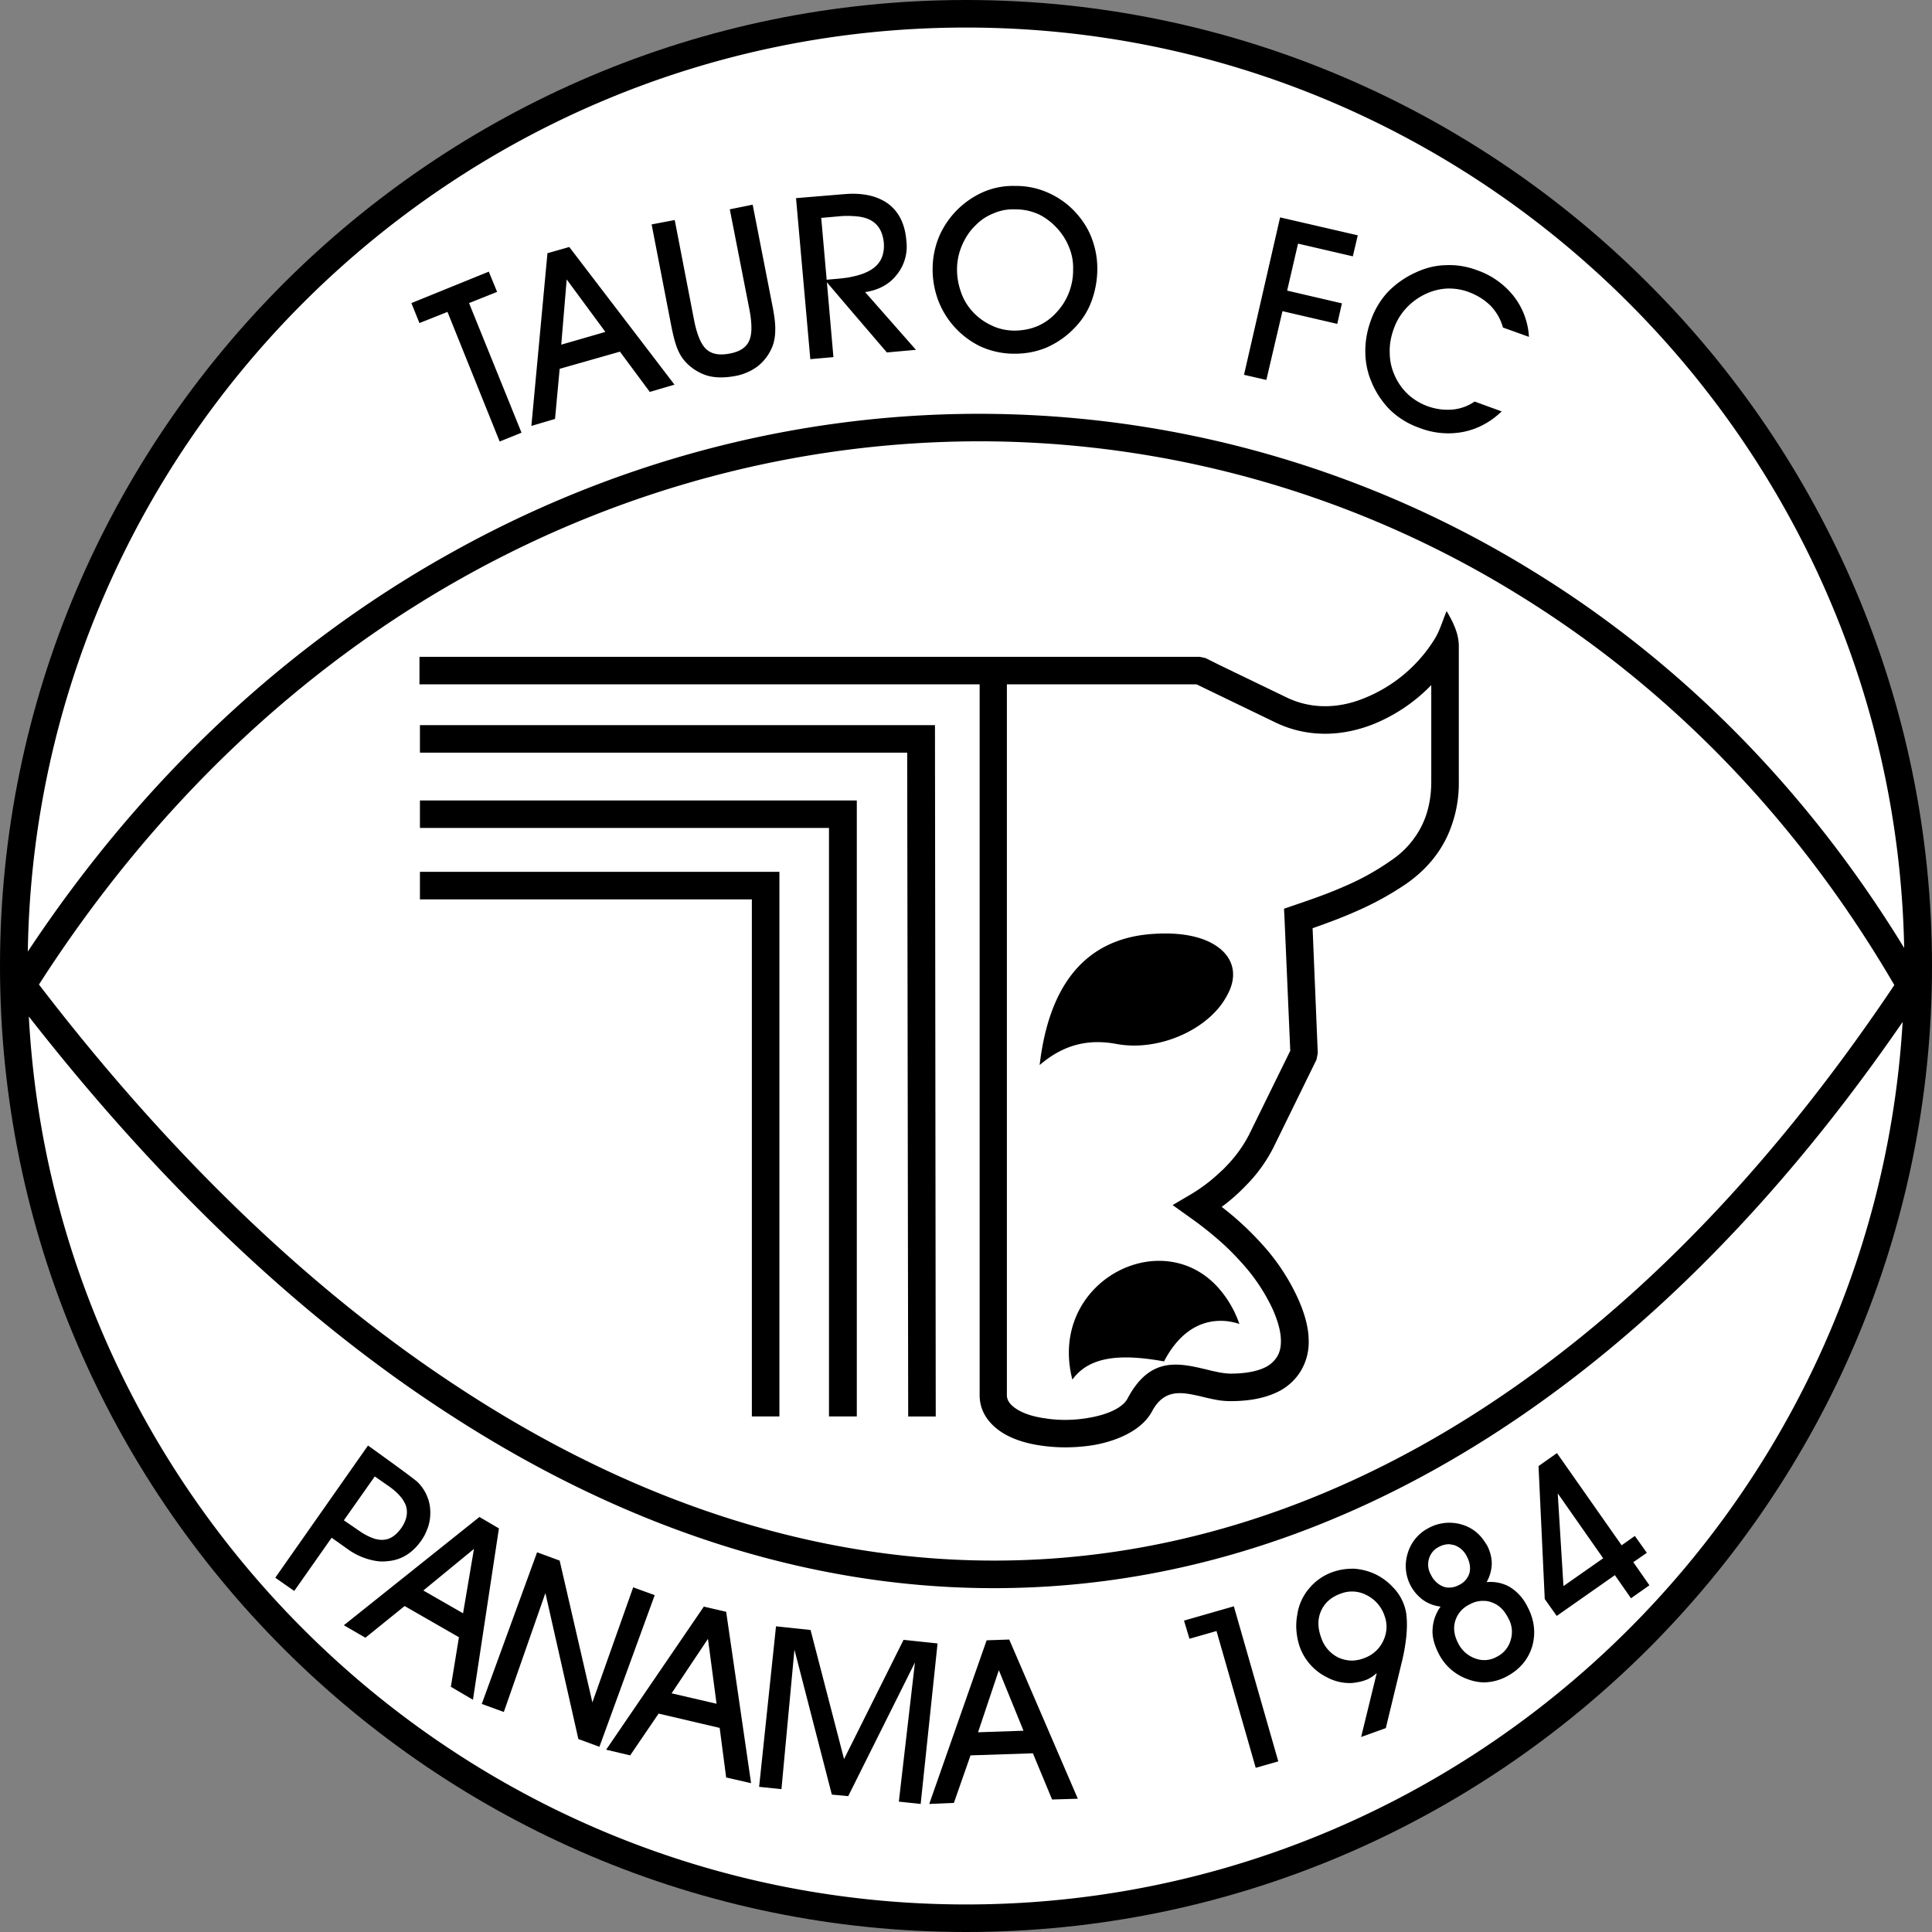 <svg xmlns="http://www.w3.org/2000/svg" width="500" height="500" fill="none"><rect width="100%" height="100%" fill="#808080" stroke="none"/><path fill="#000" fill-rule="evenodd" d="M250.03 0C318.8 0 381.37 28.1 426.6 73.4c45.3 45.23 73.4 107.8 73.4 176.63C500 387.7 387.69 500 250.03 500c-68.9 0-131.4-28.1-176.64-73.33C28.1 381.37 0 318.93 0 250.03 0 112.31 112.31 0 250.03 0Z" clip-rule="evenodd"/><path fill="#fff" fill-rule="evenodd" d="M490.25 254.93c-25.6-43.89-59.28-77.63-97.39-101.08a265.55 265.55 0 0 0-134.7-39.6c-46.98-.8-94.56 10.76-138.05 35.03-41.74 23.32-79.78 58.4-110.03 105.52 34.75 45.3 71.52 80.12 109.09 104.58 47.32 30.99 95.98 45.64 143.57 44.43 47.58-1.2 94.16-18.28 137.45-50.81 32.2-24.13 62.5-56.93 90.06-98.07Z" clip-rule="evenodd"/><path fill="#fff" fill-rule="evenodd" d="M7.46 263.07c3.3 61.7 29.84 117.36 70.98 158.5 43.95 44.02 104.71 71.3 171.6 71.3 128.84 0 234.83-101.35 242.36-228.39-26.95 39.19-56.6 70.7-87.98 94.23-44.5 33.41-92.49 51.02-141.55 52.23-48.93 1.27-99-13.78-147.6-45.57-37.17-24.2-73.4-58.27-107.81-102.3ZM250.03 7.13C117.5 7.13 9.21 114.2 7.2 246.26 37.5 200.5 75.28 166.15 116.68 143.1c44.63-24.94 93.43-36.84 141.62-35.96a272.76 272.76 0 0 1 138.32 40.6c37.3 22.91 70.44 55.51 96.18 97.59-1.27-65.06-28.3-123.94-71.24-166.9-43.96-44.02-104.72-71.3-171.53-71.3Z" clip-rule="evenodd"/><path fill="#000" fill-rule="evenodd" d="M277.86 54.44a21.41 21.41 0 0 0-6.79-4.64 20.23 20.23 0 0 0-8.13-1.68h-.27a19.4 19.4 0 0 0-7.66 1.35 22.2 22.2 0 0 0-11.83 11.42 21.75 21.75 0 0 0-1.81 8.34c-.07 2.82.4 5.51 1.27 8.06a21.94 21.94 0 0 0 10.95 12.3 21.16 21.16 0 0 0 8.54 1.95h.54c2.9 0 5.65-.54 8.2-1.61a22.41 22.41 0 0 0 7.33-5.18 19.4 19.4 0 0 0 4.23-6.65 24.34 24.34 0 0 0 1.55-8.14c.06-3.02-.47-5.78-1.48-8.4-1-2.62-2.56-4.97-4.64-7.12Zm-4.7 26.69c-2.83 2.95-6.32 4.37-10.5 4.43h-.4c-1.94-.06-3.9-.47-5.64-1.34a15.06 15.06 0 0 1-4.9-3.56 13.94 13.94 0 0 1-3.03-5.11 17.3 17.3 0 0 1-1.01-6.19 15.8 15.8 0 0 1 1.34-5.98c.81-1.88 1.95-3.63 3.43-5.04a13.16 13.16 0 0 1 4.78-3.16 12.42 12.42 0 0 1 5.44-1h.13c2.22 0 4.17.46 5.99 1.27 1.8.87 3.5 2.15 5.04 3.9a15.92 15.92 0 0 1 2.95 4.9c.68 1.75 1.01 3.57.94 5.52a15.93 15.93 0 0 1-4.57 11.36ZM321.95 97l5.78 1.33 4.17-17.8 14.18 3.29 1.21-5.31-14.18-3.3 2.82-12.16 14.18 3.29 1.28-5.44-20.1-4.64-9.34 40.73ZM363.9 79.78a16.13 16.13 0 0 1 4.9-3.63 15 15 0 0 1 5.58-1.47c1.88-.07 3.83.2 5.64.87 2.36.87 4.24 2.08 5.79 3.63a13.11 13.11 0 0 1 3.15 5.58l6.73 2.42a18.81 18.81 0 0 0-3.97-10.56 20.75 20.75 0 0 0-9.54-6.72c-2.7-1-5.38-1.4-8.07-1.27-2.69.06-5.31.74-7.86 1.95a23.42 23.42 0 0 0-7.06 4.97 20.96 20.96 0 0 0-4.37 7.26c-1 2.69-1.48 5.37-1.48 8.06 0 2.63.47 5.25 1.48 7.67a22.47 22.47 0 0 0 4.9 7.52 20.91 20.91 0 0 0 7.53 4.64 20.56 20.56 0 0 0 11.43 1.08c3.7-.74 7-2.49 9.95-5.31l-7-2.55a12.04 12.04 0 0 1-5.77 2.08 15.24 15.24 0 0 1-11.56-4.03 14.97 14.97 0 0 1-3.43-4.98c-.8-1.81-1.21-3.76-1.21-5.78-.07-2.08.33-4.16 1.07-6.18.68-1.95 1.75-3.7 3.16-5.25ZM232.02 71.18a11.58 11.58 0 0 0 2.55-8.8c-.33-4.37-1.94-7.6-4.77-9.69-2.35-1.68-5.37-2.55-9.14-2.55-.87 0-1.68.07-2.62.14l-12.03 1 3.7 41.67 5.98-.53L214 73.06l6.65 7.8 8.87 10.35 7.53-.67L223.9 75.6c3.43-.53 6.18-1.95 8.13-4.43Zm-14.99.94-3.09.27-1.41-16 4.57-.4a21.2 21.2 0 0 1 3.56-.07c2.02.07 3.7.47 4.9 1.2 1.89 1.15 2.9 3.03 3.17 5.72.2 2.76-.6 4.91-2.56 6.46-1.27 1-3.16 1.8-5.5 2.28-1.08.27-2.3.4-3.64.54ZM194.79 52.97l-5.92 1.2 5.11 26.09c.67 3.63.67 6.31-.13 8-.75 1.68-2.42 2.75-4.91 3.22-2.69.54-4.7.2-6.12-1.07-1.34-1.21-2.42-3.7-3.16-7.4l-5.04-26.07-5.98 1.14 5.04 26.01c.6 3.1 1.21 5.3 1.82 6.59a10.61 10.61 0 0 0 2.28 3.36 12.75 12.75 0 0 0 5.44 3.22c2.02.54 4.3.54 6.93.07a13.8 13.8 0 0 0 6.05-2.62 12.48 12.48 0 0 0 3.7-5.04c.46-1.21.73-2.62.73-4.17.07-1.55-.2-3.7-.74-6.45l-5.1-26.08ZM147.33 63.92l-5.65 1.61-4.16 44.7 6.12-1.81 1.2-12.97 15.6-4.44 7.73 10.42 6.39-1.88-27.23-35.63Zm-2.08 25.27 1.41-16.87 10.01 13.58-11.42 3.3ZM128.65 75.55l-2.15-5.25-20.03 8.14 2.08 5.17 7.26-2.89 13.5 33.54 5.66-2.28-13.58-33.54 7.26-2.9ZM422.7 404.29l3.5-2.42-3.1-4.37-3.42 2.42-16.74-23.86-4.77 3.36 1.61 34.41 3.1 4.37 15.05-10.55 4.17 5.98 4.77-3.36-4.17-5.98Zm-18.08 6.18-1.48-23.99 11.76 16.8-10.28 7.2ZM390.78 410.73a10.1 10.1 0 0 0-6.05-1.27 10.2 10.2 0 0 0 1.34-4.7c0-1.62-.4-3.23-1.2-4.78-.34-.54-.68-1.08-1.08-1.61a10.34 10.34 0 0 0-5.52-3.83 11.24 11.24 0 0 0-8.6.94 10.73 10.73 0 0 0-5.38 6.59 10.89 10.89 0 0 0 4.04 12.03 9.71 9.71 0 0 0 4.5 1.68 10.88 10.88 0 0 0-2.08 5.91c-.14 1.95.47 4.1 1.61 6.32a13.38 13.38 0 0 0 7.73 6.65c1.28.47 2.49.67 3.7.74 2.08 0 4.16-.47 6.18-1.55 3.36-1.8 5.58-4.43 6.59-7.86.94-3.43.54-6.85-1.34-10.35a12.26 12.26 0 0 0-4.44-4.9Zm-17.28-.13a5.99 5.99 0 0 1-3.16-3.02 5.25 5.25 0 0 1-.54-4.1 4.93 4.93 0 0 1 2.63-3.17 5.49 5.49 0 0 1 2.62-.67c.47.07.94.14 1.41.27a5.73 5.73 0 0 1 3.16 2.9c.8 1.54 1 2.95.67 4.3a5 5 0 0 1-2.69 3.08c-.87.47-1.75.68-2.55.68-.54 0-1.07-.07-1.55-.27Zm17.48 13.78a6.9 6.9 0 0 1-3.7 4.44 6.52 6.52 0 0 1-5.44.4 7.85 7.85 0 0 1-4.44-3.9c-1.07-2.02-1.34-3.97-.8-5.78a6.98 6.98 0 0 1 3.7-4.3 7 7 0 0 1 3.49-.94c.74 0 1.41.07 2.08.33 1.88.61 3.3 1.88 4.37 3.97a7.14 7.14 0 0 1 .74 5.78ZM363.35 415.32a12.3 12.3 0 0 0-2.89-4.58 15.28 15.28 0 0 0-4.57-3.36 15.5 15.5 0 0 0-5.44-1.4h-.4c-1.75 0-3.43.26-5.18.87a13.87 13.87 0 0 0-6.12 4.3 13.32 13.32 0 0 0-3.02 6.79 15.22 15.22 0 0 0-.2 4.23c.13 1.41.4 2.69.8 3.9a14.07 14.07 0 0 0 7.06 8 12.4 12.4 0 0 0 6.65 1.48c1.15-.14 2.36-.34 3.5-.8.47-.14.87-.41 1.34-.68.47-.27.94-.67 1.42-1.08l-4.04 16.54 6.39-2.3 3.9-16.12.06-.27a49.52 49.52 0 0 0 1.35-7.4c.2-2.14.2-4.02 0-5.64a12.2 12.2 0 0 0-.6-2.48Zm-5.37 9.34a8.6 8.6 0 0 1-5.05 4.5c-1 .4-1.94.54-2.89.6a8.74 8.74 0 0 1-3.7-.8 8.74 8.74 0 0 1-4.43-5.17c-.94-2.56-.94-4.85 0-6.93s2.62-3.56 5.1-4.44a8.06 8.06 0 0 1 6.67.4 9.3 9.3 0 0 1 4.63 5.32c.8 2.22.67 4.37-.33 6.52ZM255.34 424.51l-14.85 42.35 6.38-.27 4.3-12.3 16.14-.54 4.97 11.96 6.66-.2-17.75-41.2-5.85.2Zm-2.22 23.8 5.38-16.07 6.38 15.67-11.76.4ZM306.42 419.41l1.41 4.7 7-2 10.15 35.4 5.84-1.67-11.5-40.13-12.9 3.7ZM242.64 425.32l-8.8-.93-15.4 30.85-8.67-33.41-8.94-.94-4.37 41.54 5.78.6 3.36-36.1 9.68 37.51 4.24.4 17.27-34.6-4.17 36.02 5.65.6 4.37-41.54ZM182.15 415.79l-25.28 37.03 6.25 1.48v-.06l7.33-10.76 15.8 3.7 1.68 12.83 6.45 1.48-6.45-44.36-5.78-1.34Zm-8.34 22.44 9.41-14.1 2.22 16.8-11.63-2.7ZM169.44 412.82l-5.57-2.02-10.56 29.78-8.47-36.7-5.84-2.15-14.32 39.25 5.71 2.08 10.76-30.78 8.53 37.78 5.45 2.01 14.31-39.25ZM129.12 395.55l-5.04-2.96-35.09 28.02 5.58 3.23 10.15-8.2 14.05 8.07-2.09 12.83 5.72 3.36 6.72-44.35Zm-9.28 21.97-10.28-5.9 13.1-10.76-2.82 16.66ZM97.19 403.95c1.07.2 2.22.2 3.3.06 3.49-.33 6.31-2.15 8.53-5.3.6-.88 1.07-1.69 1.41-2.63.47-1 .74-2.15.87-3.3.2-2.08-.06-4.02-.87-5.77 0-.07-.07-.14-.07-.2a11.38 11.38 0 0 0-2.28-3.24c-1.01-1-12.84-9.47-12.84-9.47l-24 34.21 4.91 3.43 9.68-13.78 3.97 2.82a17.2 17.2 0 0 0 7.39 3.17Zm-.2-21.85.2.14 3.56 2.48c2.36 1.68 3.83 3.43 4.37 5.18.47 1.75.07 3.63-1.28 5.58-1.4 1.94-2.95 2.95-4.7 3.02-.6.07-1.28-.06-1.95-.2-1.34-.4-2.89-1.14-4.57-2.36l-3.63-2.48 8-11.36ZM374.38 158.15c-1 2.35-1.68 4.9-3.03 7.12a38.08 38.08 0 0 1-18.75 15.6c-6.52 2.55-13.37 2.62-19.56-.34l-17.54-8.47-3.5-1.75-1.54-.33h-201.9v7.12h144.97v183.97c0 3.42 1.54 6.18 4.03 8.33 2.83 2.49 7.06 4.03 11.76 4.7 4.44.68 9.28.61 13.79-.13 6.72-1.2 12.63-4.17 15.05-8.74 3.23-6.04 7.93-4.9 12.7-3.83 1.55.4 3.1.74 4.64 1 1.01.14 2.02.21 3.03.21 4.63 0 8.53-.74 11.62-2.15a14.3 14.3 0 0 0 6.32-5.37 14.46 14.46 0 0 0 2.22-8c0-3.43-1-7.2-2.96-11.43a54.3 54.3 0 0 0-9.34-13.91 77 77 0 0 0-10.22-9.41 47.64 47.64 0 0 0 6.19-5.44 38.94 38.94 0 0 0 7.32-10.16l11.03-22.51.33-1.68-1.34-32.33c4.03-1.41 7.8-2.82 11.43-4.44a78.71 78.71 0 0 0 12.9-7.12c4.97-3.5 8.33-7.6 10.49-12.17a32.75 32.75 0 0 0 3.02-14.25v-35.02c0-3.09-1.35-6.05-3.16-9.07Zm-3.97 44.09c0 3.9-.67 7.73-2.35 11.23a23.37 23.37 0 0 1-8.13 9.27 65.12 65.12 0 0 1-11.7 6.52c-4.03 1.81-8.4 3.36-13.37 5.04l-2.56.88.14 2.69 1.48 34.07-10.63 21.65a33.79 33.79 0 0 1-6.05 8.33c-.53.6-1.14 1.14-1.74 1.68a42.51 42.51 0 0 1-7.33 5.51l-4.7 2.76 4.5 3.22a88.5 88.5 0 0 1 7.53 5.92 61.73 61.73 0 0 1 5.58 5.51 48.1 48.1 0 0 1 8.2 12.1c1.48 3.3 2.22 6.05 2.22 8.47 0 1.68-.34 3.03-1.08 4.16a7.54 7.54 0 0 1-3.3 2.76c-2.07.94-4.97 1.48-8.6 1.48-.94 0-1.94-.13-3.02-.33-1.01-.2-2.02-.41-3.02-.68-7.4-1.75-14.8-3.56-20.64 7.4-1.28 2.48-5.24 4.23-10.01 5.04-3.7.67-7.8.74-11.43.13-3.5-.47-6.45-1.55-8.27-3.1-.94-.8-1.55-1.74-1.55-2.88V177.1h49.07l5.85 2.83 14.45 6.98c8 3.9 16.87 3.84 25.2.61a43.53 43.53 0 0 0 15.26-10.22v24.94Z" clip-rule="evenodd"/><path fill="#000" fill-rule="evenodd" d="M315.5 245.33c-3.43-2.7-9.21-4.17-17-3.64-17.15 1.08-26.96 12.64-29.44 33.95 6.3-5.45 12.83-6.8 19.96-5.45 9.54 1.75 20.7-2.42 26.48-9.47a19.77 19.77 0 0 0 2.75-4.5c1.82-4.3.74-8.2-2.75-10.9ZM277.53 357.04c4.3-5.92 12.16-6.8 23.72-4.71 3.57-6.86 8.54-10.35 14.25-10.49 1.68-.06 3.43.2 5.25.8a27.61 27.61 0 0 0-5.25-9.13c-14.85-17.08-44.43-1.61-37.97 23.53ZM108.68 187.66v7.12h126.1l.26 171.8h7.13l-.2-178.92H108.68Z" clip-rule="evenodd"/><path fill="#000" fill-rule="evenodd" d="M108.68 207.15v7.12h105.86v152.3h7.2V207.16H108.68Z" clip-rule="evenodd"/><path fill="#000" fill-rule="evenodd" d="M108.68 225.63v7.13h85.9v133.82h7.13V225.63h-93.03Z" clip-rule="evenodd"/></svg>